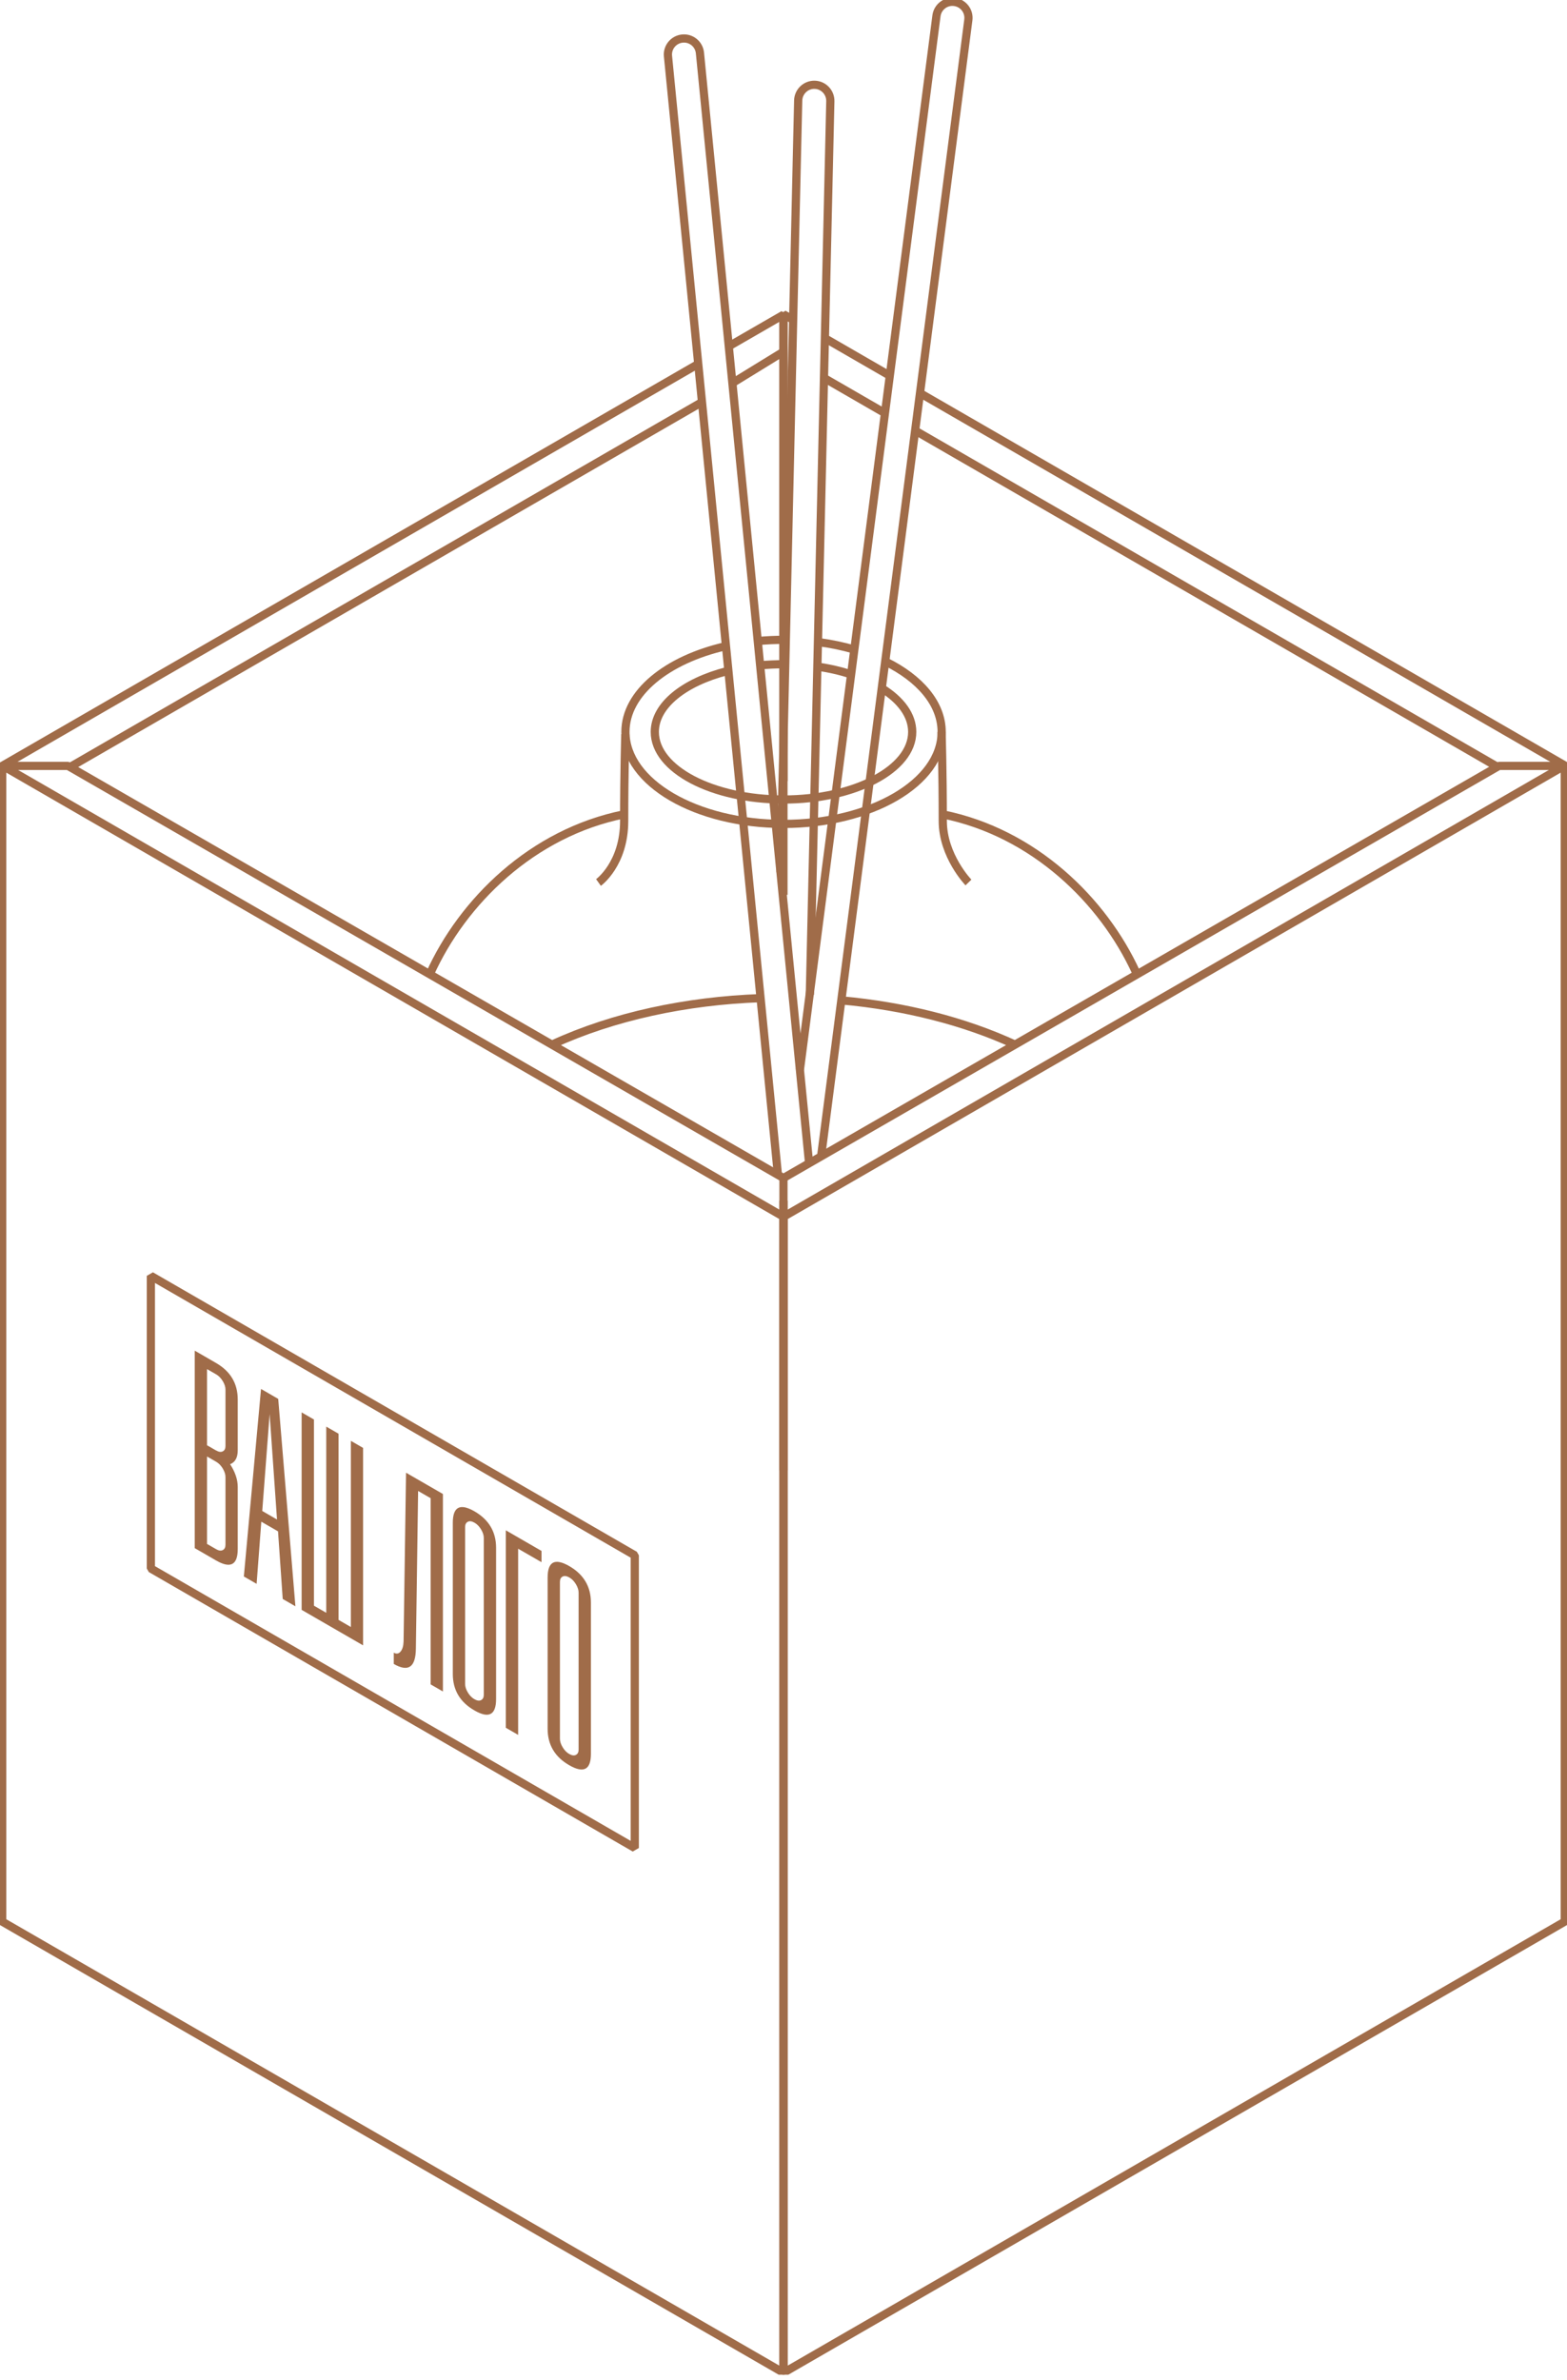 <svg xmlns="http://www.w3.org/2000/svg" width="191" height="290" fill="none"><g clip-path="url(#a)"><path stroke="#A06C49" stroke-linejoin="bevel" d="M95.496 179.167v-35.878M95.496 109.042V38.295l1.2.691M100.777 41.346l7.677 4.433M112.168 47.92c27.306 15.768 78.56 45.355 78.56 45.355V234.147M100.477 46.08l7.394 4.269"/><path stroke="#A06C49" stroke-linejoin="bevel" d="M111.621 52.512c19.646 11.34 58.819 33.958 70.872 40.916M95.5 289.133V148.267l95.234-54.986V234.153L95.5 289.133ZM.266 234.204V93.332S60.386 58.621 85.094 44.359M88.984 42.111l6.516-3.759v56.831M95.5 146.312v32.906"/><path stroke="#A06C49" stroke-linejoin="bevel" d="M8.465 93.508a442816.71 442816.71 0 0 1 76.998-44.455M.262 234.153V93.281l95.24 54.986v140.866L.262 234.153Z"/><path fill="#A06C49" d="M28.049 178.421c.617.951.928 1.874.928 2.768v7.564c0 1.948-.877 2.412-2.638 1.399l-2.604-1.506v-24.062l2.604 1.506c1.755 1.013 2.638 2.497 2.638 4.444v6.188c0 .895-.311 1.461-.928 1.699Zm-1.704-1.676c.317.187.589.221.81.108.221-.114.328-.329.328-.651v-6.874c0-.322-.108-.662-.328-1.03-.221-.368-.493-.645-.81-.827l-1.11-.639v9.279l1.11.64v-.006Zm.81 2.202c-.221-.368-.493-.645-.81-.826l-1.11-.64v10.655l1.11.64c.317.187.589.221.81.108.221-.114.328-.329.328-.651v-8.249c0-.323-.108-.663-.328-1.031v-.006ZM34.461 194.84l-.572-8.237-2.038-1.178-.572 7.575-1.557-.9 2.095-22.85 2.095 1.212 2.095 25.273-1.557-.9.011.005Zm-2.491-10.717 1.795 1.036-.9-12.857-.9 11.821h.006ZM42.756 175.567l1.5.866v24.062l-7.49-4.326v-24.062l1.5.867v22.686l1.5.866V173.84l1.5.866v22.686l1.5.866v-22.686l-.011-.005ZM53.992 206.118l-1.5-.867v-22.686l-1.529-.883-.272 19.199c-.023 2.281-.917 2.904-2.695 1.879v-1.376c.317.187.595.142.821-.124.232-.266.357-.685.374-1.246l.3-20.557 4.495 2.593v24.062l.006.006ZM57.83 184.162c1.755 1.013 2.638 2.496 2.638 4.444v18.423c0 1.948-.877 2.412-2.638 1.398-1.761-1.013-2.638-2.496-2.638-4.444V185.56c0-1.948.878-2.412 2.638-1.398Zm-.81 22.069c.221.368.487.645.81.826.323.181.589.221.81.108s.328-.329.328-.651V187.4c0-.323-.108-.662-.328-1.03-.221-.368-.487-.646-.81-.827-.323-.181-.589-.221-.81-.107-.221.113-.328.328-.328.651V205.2c0 .323.108.663.328 1.031ZM66.004 188.985v1.375l-2.848-1.641v22.686l-1.5-.867v-24.061l4.343 2.508h.006ZM69.388 190.837c1.755 1.014 2.638 2.497 2.638 4.445v18.423c0 1.947-.877 2.412-2.638 1.398-1.761-1.013-2.638-2.497-2.638-4.444v-18.423c0-1.948.877-2.412 2.638-1.399Zm-.81 22.069c.221.368.487.646.81.827.323.181.589.221.81.108.221-.114.328-.329.328-.652v-19.113c0-.323-.108-.663-.328-1.031-.221-.368-.487-.645-.81-.826-.323-.181-.589-.221-.81-.108-.221.114-.328.329-.328.651v19.114c0 .323.108.662.328 1.03Z"/><path stroke="#A06C49" stroke-linejoin="bevel" d="m77.373 225.186-58.983-34.055v-35.662l58.983 34.054v35.663ZM.266 93.332h8.028l87.2 50.218L182.7 93.332h8.028"/><path stroke="#A06C49" stroke-linejoin="bevel" d="M114.766 89.176s.147 4.767.147 10.853c0 4.269 3.131 7.507 3.131 7.507M72.949 107.537s3.131-2.242 3.131-7.507c0-6.002.141-10.553.141-10.553"/><path stroke="#A06C49" stroke-linejoin="bevel" d="M52.41 118.667c3.952-8.764 12.433-17.178 23.648-19.436M114.922 99.236c11.119 2.242 19.555 10.537 23.541 19.227M67.336 127.268c7.456-3.431 16.328-5.311 25.336-5.639M102.633 121.906c7.564.697 14.89 2.508 21.191 5.435M92.422 78.108c1.008-.09 2.033-.141 3.08-.141h.243M99.723 78.238c1.545.204 3.017.509 4.399.911M107.939 80.616c4.184 2.061 6.84 5.129 6.84 8.566 0 6.194-8.629 11.216-19.273 11.216-10.644 0-19.272-5.022-19.272-11.216 0-4.739 5.05-8.793 12.195-10.434"/><path stroke="#A06C49" stroke-linejoin="bevel" d="M107.509 83.882c2.293 1.432 3.68 3.284 3.68 5.305 0 4.552-7.02 8.238-15.688 8.238-8.668 0-15.688-3.686-15.688-8.238 0-3.25 3.584-6.058 8.781-7.4M92.68 81.074c.911-.091 1.857-.13 2.82-.13h.226M99.668 81.238c1.466.209 2.842.532 4.105.946"/><path stroke="#A06C49" stroke-linejoin="bevel" d="M94.81 143.041C88.837 82.275 81.42 6.839 81.42 6.839c-.108-1.076.679-2.033 1.755-2.14 1.076-.108 2.033.679 2.14 1.755 0 0 7.337 74.654 13.299 135.245"/><path stroke="#A06C49" stroke-linejoin="bevel" d="M95.133 106.308c1.121-48.763 2.157-94.062 2.157-94.062.028-1.081.923-1.936 2.004-1.914 1.081.023 1.936.923 1.914 2.004 0 0-1.257 54.901-2.497 108.878"/><path stroke="#A06C49" stroke-linejoin="bevel" d="M97.5 130.358c7.649-59.09 16.645-128.433 16.645-128.433.142-1.07 1.121-1.829 2.197-1.687 1.076.141 1.829 1.121 1.687 2.197 0 0-10.021 77.281-17.913 138.217M89.312 46.652l6.12-3.759"/></g><defs><clipPath id="a"><path fill="#fff" d="M0 0h191v289.365H0z"/></clipPath></defs></svg>